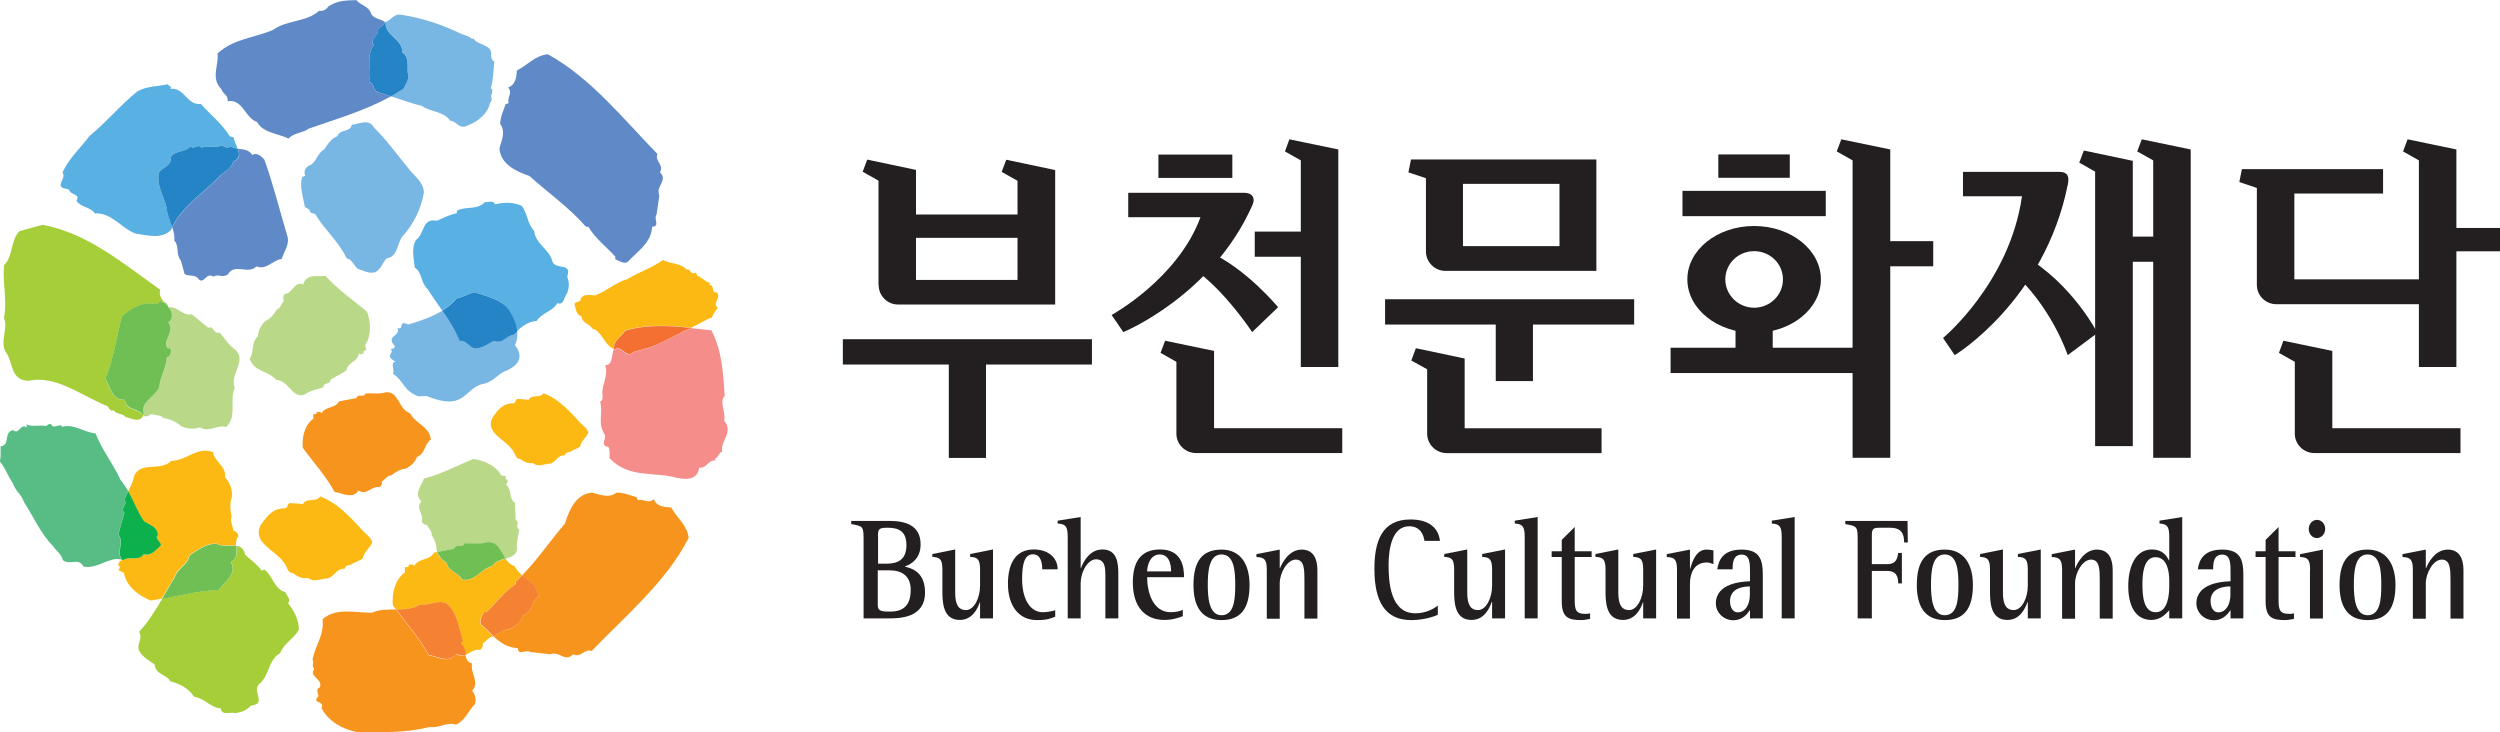 <svg width="140" height="41" viewBox="0 0 140 41" fill="none" xmlns="http://www.w3.org/2000/svg">
<g clip-path="url(#clip0_4362_79793)">
<path d="M102.243 10.688H94.219V12.105H102.243V10.688Z" fill="#231F20"/>
<path d="M105.111 19.473H93.553V20.89H105.111V19.473Z" fill="#231F20"/>
<path d="M100.228 8.648H96.225V9.956H100.228V8.648Z" fill="#231F20"/>
<path d="M101.97 15.644C101.97 17.299 100.297 18.641 98.231 18.641C96.165 18.641 94.492 17.299 94.492 15.644C94.492 13.989 96.165 12.656 98.231 12.656C100.297 12.656 101.97 13.998 101.97 15.644ZM98.231 14.065C97.335 14.065 96.618 14.77 96.618 15.644C96.618 16.519 97.343 17.232 98.231 17.232C99.119 17.232 99.845 16.527 99.845 15.644C99.845 14.761 99.119 14.065 98.231 14.065Z" fill="#231F20"/>
<path d="M99.272 17.824H97.189V20.176H99.272V17.824Z" fill="#231F20"/>
<path d="M108.261 13.504H104.975V14.913H108.261V13.504Z" fill="#231F20"/>
<path d="M102.857 8.48L103.745 8.981V25.635H105.854V8.37L103.114 7.801L102.857 8.48Z" fill="#231F20"/>
<path d="M113.239 10.992H109.927V9.625H115.288C115.604 9.625 115.928 9.684 115.8 10.321C114.494 16.849 109.466 19.888 109.466 19.888L108.809 18.928C108.809 18.928 112.539 15.847 113.231 10.992H113.239Z" fill="#231F20"/>
<path d="M112.564 15.116L113.307 14.293C116.056 15.88 117.456 18.648 117.456 18.648L115.791 19.887C115.791 19.887 114.886 17.111 112.573 15.116H112.564Z" fill="#231F20"/>
<path d="M121.631 13.25H118.516V14.659H121.631V13.25Z" fill="#231F20"/>
<path d="M119.684 8.48L120.58 8.981V25.635H122.68V8.37L119.94 7.801L119.684 8.48Z" fill="#231F20"/>
<path d="M116.439 9.109L117.327 9.61V24.983H119.436V9.007L116.696 8.43L116.439 9.109Z" fill="#231F20"/>
<path d="M67.227 12.164H63.181V10.797H69.694C70.087 10.797 70.334 11.052 70.129 11.501C67.876 16.569 62.907 18.598 62.907 18.598L62.25 17.639C62.25 17.639 65.955 15.618 67.227 12.164Z" fill="#231F20"/>
<path d="M66.809 15.023L67.697 14.098C69.806 15.048 71.573 17.204 71.573 17.204L70.121 18.597C70.121 18.597 68.551 16.203 66.801 15.023H66.809Z" fill="#231F20"/>
<path d="M69.011 8.656H64.871V9.963H69.011V8.656Z" fill="#231F20"/>
<path d="M71.957 8.48L72.845 8.981V20.551H74.945V8.37L72.205 7.801L71.957 8.48Z" fill="#231F20"/>
<path d="M73.382 12.969H70.266V14.378H73.382V12.969Z" fill="#231F20"/>
<path d="M67.987 23.98V22.63V19.651L65.246 19.082L64.99 19.761L65.878 20.262V24.286C65.878 24.88 66.365 25.364 66.971 25.372H75.166V23.98H67.987Z" fill="#231F20"/>
<path d="M140 12.766H137.148V14.073H140V12.766Z" fill="#231F20"/>
<path d="M134.57 8.48L135.458 8.981V20.551H137.558V8.37L134.826 7.801L134.57 8.48Z" fill="#231F20"/>
<path d="M130.609 23.98V22.63V19.651L127.869 19.082L127.621 19.761L128.509 20.262V24.286C128.509 24.88 128.995 25.364 129.593 25.372H137.788V23.98H130.609Z" fill="#231F20"/>
<path d="M128.484 15.644V10.839H133.452V9.473H125.547L125.402 10.194L126.384 10.525V15.95C126.384 16.552 126.871 17.036 127.477 17.036H135.979V15.644H128.493H128.484Z" fill="#231F20"/>
<path d="M57.886 12.012H50.451V13.319H57.886V12.012Z" fill="#231F20"/>
<path d="M61.148 18.996H47.199V20.414H61.148V18.996Z" fill="#231F20"/>
<path d="M55.216 19.566H53.133V25.644H55.216V19.566Z" fill="#231F20"/>
<path d="M49.205 15.966C49.205 16.56 49.691 17.053 50.289 17.053H59.09V9.523L56.35 8.946L56.094 9.625L56.982 10.126V15.678H51.296V9.515L48.565 8.938L48.309 9.617L49.196 10.117V15.949L49.205 15.966Z" fill="#231F20"/>
<path d="M91.513 16.758H77.564V18.175H91.513V16.758Z" fill="#231F20"/>
<path d="M85.845 17.266H83.762V21.34H85.845V17.266Z" fill="#231F20"/>
<path d="M82.021 20.077L79.289 19.5L79.033 20.188L79.921 20.68V24.288C79.921 24.882 80.408 25.366 81.005 25.374H89.687V23.982H82.021V20.077Z" fill="#231F20"/>
<path d="M79.016 8.93L78.871 9.651L79.853 9.982V14.108C79.87 14.694 80.348 15.169 80.945 15.169H89.397V8.93H79.025H79.016ZM87.331 13.785H81.927V10.296H87.331V13.785Z" fill="#231F20"/>
<path d="M49.164 29.978C49.164 29.579 49.292 29.554 49.727 29.554C50.385 29.554 50.76 29.8 50.76 30.53C50.76 31.337 50.282 31.566 49.659 31.566H49.172V29.978H49.164ZM48.37 34.63H49.736C50.333 34.63 51.802 34.63 51.802 33.178C51.802 32.143 51.196 31.846 50.683 31.735V31.718C51.042 31.591 51.554 31.277 51.554 30.488C51.554 29.393 50.666 29.172 49.83 29.172H47.67V29.35C48.344 29.469 48.361 29.469 48.361 30.275V34.63H48.37ZM49.164 31.939H49.821C50.461 31.939 50.999 32.219 50.999 33.026C50.999 33.832 50.658 34.248 49.855 34.248C49.454 34.248 49.155 34.248 49.155 33.917V31.939H49.164Z" fill="#231F20"/>
<path d="M54.891 33.715H54.874C54.755 34.072 54.456 34.717 53.748 34.717C52.774 34.717 52.774 33.664 52.774 33.062V31.907C52.774 31.338 52.655 31.203 52.211 31.186V31.024L53.491 30.77V33.206C53.491 33.944 53.739 34.165 54.089 34.165C54.559 34.165 54.883 33.477 54.883 32.798V31.907C54.883 31.338 54.763 31.203 54.328 31.186V31.024L55.608 30.77V34.632H54.883V33.715H54.891Z" fill="#231F20"/>
<path d="M59.1 34.53C58.836 34.632 58.673 34.725 58.067 34.725C57.051 34.725 56.445 33.927 56.445 32.696C56.445 31.584 56.855 30.77 57.888 30.77C58.699 30.77 59.228 31.228 59.228 31.881H58.366C58.366 31.55 58.298 31.041 57.845 31.041C57.35 31.041 57.239 31.644 57.239 32.425C57.239 33.622 57.734 34.284 58.392 34.284C58.614 34.284 58.912 34.233 59.092 34.173V34.53H59.1Z" fill="#231F20"/>
<path d="M59.792 30.057C59.792 29.479 59.672 29.344 59.228 29.318V29.157L60.517 28.953V31.814H60.535C60.654 31.483 61.004 30.77 61.738 30.77C62.566 30.77 62.626 31.551 62.626 32.128V34.632H61.901V32.247C61.901 31.848 61.901 31.321 61.371 31.321C60.953 31.321 60.517 31.958 60.517 32.705V34.632H59.792V30.057Z" fill="#231F20"/>
<path d="M64.24 32C64.24 31.695 64.394 31.05 64.94 31.05C65.572 31.05 65.58 31.814 65.58 32H64.24ZM66.246 34.148C66.126 34.207 65.87 34.284 65.563 34.284C64.539 34.284 64.24 33.129 64.24 32.323H66.306C66.306 31.78 66.203 30.77 64.966 30.77C63.992 30.77 63.438 31.33 63.438 32.612C63.438 33.961 64.103 34.717 65.213 34.717C65.717 34.717 66.101 34.556 66.237 34.505V34.148H66.246Z" fill="#231F20"/>
<path d="M67.636 32.755C67.636 32.042 67.688 31.049 68.405 31.049C69.122 31.049 69.173 32.008 69.173 32.755C69.173 33.57 69.113 34.453 68.405 34.453C67.696 34.453 67.636 33.434 67.636 32.755ZM68.405 34.725C69.48 34.725 69.975 34.079 69.975 32.755C69.975 31.584 69.463 30.777 68.405 30.777C67.346 30.777 66.834 31.405 66.834 32.755C66.834 33.893 67.235 34.725 68.405 34.725Z" fill="#231F20"/>
<path d="M70.94 31.915C70.94 31.346 70.82 31.21 70.359 31.193V31.032L71.665 30.777V31.813H71.683C71.793 31.533 72.178 30.777 72.895 30.777C73.552 30.777 73.774 31.295 73.774 31.923V34.64H73.048V32.543C73.048 31.906 73.048 31.338 72.562 31.338C72.075 31.338 71.665 32.093 71.665 32.67V34.648H70.94V31.932V31.915Z" fill="#231F20"/>
<path d="M80.518 34.429C80.339 34.514 79.75 34.726 79.033 34.726C77.547 34.726 76.967 33.665 76.967 31.849C76.967 30.346 77.368 29.09 78.981 29.09C80.117 29.09 80.561 29.642 80.638 30.287H79.767C79.733 30.015 79.579 29.472 78.913 29.472C77.923 29.472 77.761 30.813 77.761 31.645C77.761 32.553 77.846 34.344 79.255 34.344C79.886 34.344 80.33 34.064 80.518 33.911V34.429Z" fill="#231F20"/>
<path d="M83.549 33.715H83.532C83.412 34.072 83.114 34.717 82.405 34.717C81.432 34.717 81.432 33.664 81.432 33.062V31.907C81.432 31.338 81.321 31.203 80.877 31.186V31.024L82.166 30.77V33.206C82.166 33.944 82.413 34.165 82.763 34.165C83.233 34.165 83.557 33.477 83.557 32.798V31.907C83.557 31.338 83.438 31.203 83.003 31.186V31.024L84.283 30.77V34.632H83.557V33.715H83.549Z" fill="#231F20"/>
<path d="M85.383 30.057C85.383 29.479 85.255 29.344 84.828 29.318V29.157L86.109 28.953V34.632H85.383V30.057Z" fill="#231F20"/>
<path d="M89.046 34.656C88.884 34.69 88.721 34.724 88.559 34.724C87.859 34.724 87.458 34.605 87.458 33.68V31.192H86.894V30.87H87.458V30.233L88.184 29.512V30.87H89.131V31.192H88.184V33.552C88.184 34.121 88.218 34.376 88.781 34.376C88.867 34.376 88.96 34.376 89.046 34.342V34.664V34.656Z" fill="#231F20"/>
<path d="M92.026 33.715H92.009C91.89 34.072 91.591 34.717 90.882 34.717C89.909 34.717 89.909 33.664 89.909 33.062V31.907C89.909 31.338 89.79 31.203 89.346 31.186V31.024L90.626 30.77V33.206C90.626 33.944 90.874 34.165 91.224 34.165C91.693 34.165 92.018 33.477 92.018 32.798V31.907C92.018 31.338 91.898 31.203 91.463 31.186V31.024L92.743 30.77V34.632H92.018V33.715H92.026Z" fill="#231F20"/>
<path d="M93.912 31.915C93.912 31.346 93.792 31.21 93.34 31.193V31.032L94.637 30.777V31.847H94.654C94.757 31.473 94.979 30.777 95.559 30.777C95.687 30.777 95.824 30.794 95.952 30.82V31.592C95.841 31.55 95.704 31.499 95.585 31.499C94.851 31.499 94.637 32.136 94.637 32.704V34.64H93.912V31.923V31.915Z" fill="#231F20"/>
<path d="M97.992 33.307C97.992 33.859 97.736 34.292 97.317 34.292C97.044 34.292 96.882 34.029 96.882 33.655C96.882 32.883 97.736 32.84 97.992 32.84V33.307ZM97.992 34.631H98.717V32.169C98.717 31.363 98.555 30.777 97.531 30.777C96.506 30.777 96.25 31.346 96.165 31.881H97.027C97.027 31.524 97.052 31.058 97.539 31.058C98.026 31.058 98 31.626 98 32.136V32.551C97.539 32.568 96.088 32.653 96.088 33.799C96.088 34.275 96.498 34.733 97.061 34.733C97.624 34.733 97.872 34.334 98 34.164V34.64L97.992 34.631Z" fill="#231F20"/>
<path d="M99.776 30.057C99.776 29.479 99.656 29.344 99.221 29.318V29.157L100.501 28.953V34.632H99.776V30.057Z" fill="#231F20"/>
<path d="M104.029 30.275C104.029 29.469 104.004 29.469 103.338 29.35V29.172H106.821L106.838 30.377H106.633C106.633 29.724 106.317 29.554 105.848 29.554H105.284C104.926 29.554 104.823 29.588 104.823 29.978V31.591H105.703C106.206 31.591 106.257 31.235 106.3 30.963H106.505V32.669H106.3C106.3 32.228 106.138 31.973 105.703 31.973H104.823V34.63H104.029V30.275Z" fill="#231F20"/>
<path d="M108.136 32.755C108.136 32.042 108.187 31.049 108.904 31.049C109.621 31.049 109.672 32.008 109.672 32.755C109.672 33.57 109.613 34.453 108.904 34.453C108.195 34.453 108.136 33.434 108.136 32.755ZM108.913 34.725C109.988 34.725 110.483 34.079 110.483 32.755C110.483 31.584 109.971 30.777 108.913 30.777C107.854 30.777 107.342 31.405 107.342 32.755C107.342 33.893 107.743 34.725 108.913 34.725Z" fill="#231F20"/>
<path d="M113.557 33.715H113.54C113.412 34.072 113.121 34.717 112.413 34.717C111.44 34.717 111.44 33.664 111.44 33.062V31.907C111.44 31.338 111.32 31.203 110.885 31.186V31.024L112.165 30.77V33.206C112.165 33.944 112.413 34.165 112.763 34.165C113.232 34.165 113.557 33.477 113.557 32.798V31.907C113.557 31.338 113.437 31.203 113.002 31.186V31.024L114.282 30.77V34.632H113.557V33.715Z" fill="#231F20"/>
<path d="M115.477 31.915C115.477 31.346 115.349 31.21 114.896 31.193V31.032L116.203 30.777V31.813H116.22C116.331 31.533 116.715 30.777 117.432 30.777C118.089 30.777 118.311 31.295 118.311 31.923V34.64H117.586V32.543C117.586 31.906 117.586 31.338 117.099 31.338C116.612 31.338 116.203 32.093 116.203 32.67V34.648H115.477V31.932V31.915Z" fill="#231F20"/>
<path d="M121.478 32.841C121.478 33.274 121.41 34.284 120.718 34.284C120.027 34.284 119.976 33.333 119.976 32.705C119.976 32.136 120.044 31.203 120.71 31.203C121.376 31.203 121.478 32.043 121.478 32.501V32.832V32.841ZM121.478 34.632H122.204V28.953L120.932 29.157V29.318C121.358 29.344 121.478 29.479 121.478 30.057V31.381H121.461C121.324 31.109 121.094 30.77 120.505 30.77C119.549 30.77 119.182 31.797 119.182 32.824C119.182 33.851 119.54 34.717 120.479 34.717C121 34.717 121.299 34.369 121.478 34.174V34.623V34.632Z" fill="#231F20"/>
<path d="M124.902 33.307C124.902 33.859 124.646 34.292 124.227 34.292C123.954 34.292 123.792 34.029 123.792 33.655C123.792 32.883 124.637 32.84 124.902 32.84V33.307ZM124.902 34.631H125.627V32.169C125.627 31.363 125.465 30.777 124.441 30.777C123.416 30.777 123.152 31.346 123.075 31.881H123.937C123.937 31.524 123.963 31.058 124.449 31.058C124.936 31.058 124.91 31.626 124.91 32.136V32.551C124.449 32.568 122.998 32.653 122.998 33.799C122.998 34.275 123.408 34.733 123.971 34.733C124.535 34.733 124.782 34.334 124.91 34.164V34.64L124.902 34.631Z" fill="#231F20"/>
<path d="M128.462 34.656C128.3 34.69 128.137 34.724 127.975 34.724C127.275 34.724 126.874 34.605 126.874 33.68V31.192H126.311V30.87H126.874V30.233L127.6 29.512V30.87H128.547V31.192H127.6V33.552C127.6 34.121 127.634 34.376 128.197 34.376C128.282 34.376 128.376 34.376 128.462 34.342V34.664V34.656Z" fill="#231F20"/>
<path d="M129.366 31.915C129.366 31.346 129.247 31.21 128.803 31.193V31.032L130.083 30.777V34.639H129.358V31.923L129.366 31.915ZM129.289 29.623C129.289 29.343 129.494 29.113 129.75 29.113C130.006 29.113 130.211 29.334 130.211 29.623C130.211 29.911 129.989 30.132 129.742 30.132C129.494 30.132 129.289 29.903 129.289 29.623Z" fill="#231F20"/>
<path d="M131.816 32.755C131.816 32.042 131.867 31.049 132.584 31.049C133.301 31.049 133.353 32.008 133.353 32.755C133.353 33.57 133.293 34.453 132.584 34.453C131.876 34.453 131.816 33.434 131.816 32.755ZM132.584 34.725C133.66 34.725 134.147 34.079 134.147 32.755C134.147 31.584 133.634 30.777 132.584 30.777C131.534 30.777 131.014 31.405 131.014 32.755C131.014 33.893 131.415 34.725 132.584 34.725Z" fill="#231F20"/>
<path d="M135.12 31.915C135.12 31.346 134.992 31.21 134.539 31.193V31.032L135.845 30.777V31.813H135.862C135.973 31.533 136.357 30.777 137.074 30.777C137.732 30.777 137.954 31.295 137.954 31.923V34.64H137.228V32.543C137.228 31.906 137.228 31.338 136.741 31.338C136.255 31.338 135.845 32.093 135.845 32.67V34.648H135.12V31.932V31.915Z" fill="#231F20"/>
<path d="M4.67 31.722C4.414 31.204 3.893 31.68 3.518 31.366C3.458 31.043 3.159 30.865 2.98 30.593C2.263 29.872 1.887 28.946 1.341 28.114C1.221 27.707 0.837 27.469 0.718 27.053C0.436 26.671 0.308 26.196 -0.008 25.848C0.06 25.534 0.026 25.339 0.035 24.991C0.607 24.914 0.171 24.235 0.718 24.082C1.085 24.388 1.119 23.675 1.512 23.938L1.486 23.768C1.828 23.93 2.246 23.768 2.604 23.862C2.639 23.751 2.758 23.76 2.852 23.734C2.963 24.032 3.202 23.794 3.45 23.819L3.467 23.904C4.124 23.709 4.713 24.218 5.353 24.269C5.703 25.203 6.352 25.984 6.753 26.884C6.924 27.079 7.06 27.291 7.18 27.512C7.103 27.656 7.026 27.809 6.941 27.979C7.206 28.242 6.693 28.446 6.958 28.709C6.856 29.108 6.728 29.524 6.617 29.923C6.958 30.347 6.514 30.848 6.796 31.332C6.164 31.179 5.592 31.748 4.918 31.748C4.832 31.748 4.747 31.748 4.662 31.714" fill="#57BD84"/>
<path d="M33.165 18.412C33.037 18.115 32.567 18.098 32.576 17.725C32.251 17.631 32.251 17.283 32.166 17.012C32.251 16.851 32.542 16.961 32.516 16.723C32.704 16.435 33.028 16.528 33.327 16.545C33.967 16.299 34.479 15.815 35.137 15.628C35.777 15.229 36.52 15.008 37.126 14.559C37.553 14.796 38.142 14.72 38.475 15.119L38.517 15.068C38.679 15.161 38.731 15.408 38.935 15.263C38.987 15.314 39.064 15.357 39.038 15.441C39.311 15.535 39.508 15.806 39.789 15.849L39.704 15.951C40.062 15.951 39.781 16.418 40.139 16.375C40.421 16.698 39.858 16.944 40.19 17.233C40.054 17.453 39.943 17.564 39.858 17.793C39.508 17.878 39.226 18.132 38.884 18.251C38.833 18.294 38.782 18.328 38.731 18.353C37.484 18.226 36.221 18.141 35 18.506C34.804 18.837 34.351 19.032 34.377 19.482C34.368 19.499 34.36 19.516 34.351 19.533C33.805 19.287 33.72 18.54 33.156 18.395" fill="#FDB913"/>
<path d="M37.955 26.774C36.666 26.384 35.231 26.825 34.13 25.654C34.13 25.467 34.181 25.246 34.07 25.026C33.55 24.958 34.011 24.559 33.848 24.312C33.456 23.693 33.78 23.116 33.609 22.487C33.755 22.462 33.763 22.199 33.737 22.063C33.686 21.579 34.087 21.01 33.891 20.45C34.326 20.45 34.241 19.881 34.369 19.559C34.386 19.559 34.403 19.576 34.42 19.584C34.804 19.364 34.932 19.881 35.3 19.839C35.47 19.661 35.743 19.678 35.965 19.576C36.725 19.423 37.348 18.99 38.048 18.693C38.253 18.523 38.509 18.498 38.731 18.379C39.107 18.413 39.474 18.464 39.841 18.498C40.439 19.678 40.49 20.824 40.584 22.173C40.251 22.487 40.669 23.107 40.55 23.557C41.105 24.202 40.328 24.677 40.439 25.297C40.234 25.331 40.259 25.637 40.029 25.679L40.08 25.781C39.636 25.756 39.593 26.231 39.15 26.197C39.098 26.689 38.74 26.817 38.381 26.817C38.236 26.817 38.091 26.791 37.955 26.766" fill="#F58E8B"/>
<path d="M34.413 19.572C34.413 19.572 34.378 19.555 34.361 19.547C34.361 19.53 34.378 19.513 34.387 19.496C34.353 19.046 34.814 18.851 35.01 18.52C36.222 18.155 37.494 18.24 38.741 18.367C38.519 18.477 38.254 18.511 38.058 18.681C37.358 18.987 36.734 19.411 35.975 19.564C35.753 19.666 35.48 19.649 35.309 19.827C35.292 19.827 35.283 19.827 35.266 19.827C34.925 19.827 34.797 19.36 34.43 19.564" fill="#F37032"/>
<path d="M11.191 23.93C10.867 24.065 10.389 24.014 10.099 23.836C9.911 23.641 9.518 23.463 9.16 23.412C8.997 23.216 8.682 23.267 8.451 23.183C8.349 23.284 8.221 23.352 8.058 23.301C8.05 23.284 8.033 23.267 8.024 23.25C8.041 23.225 8.05 23.2 8.058 23.166C7.819 22.512 8.699 22.24 8.921 21.655C8.963 21.086 9.322 20.577 9.339 19.999L9.467 19.965C9.578 19.813 9.604 19.651 9.527 19.482L9.399 19.515C9.049 19.057 9.868 18.582 9.407 18.038L9.518 17.996C9.714 17.657 9.612 17.419 9.441 17.207C9.979 17.147 10.235 17.724 10.739 17.597C11.046 17.843 11.345 18.106 11.661 18.352C11.994 18.225 11.96 18.743 12.293 18.616C12.651 19.023 12.839 19.363 13.189 19.592C13.838 20.22 12.847 20.976 13.146 21.714C12.822 22.495 13.308 23.276 12.668 23.913C12.301 23.794 11.943 24.04 11.575 24.04C11.447 24.04 11.319 24.014 11.191 23.93ZM9.219 16.952L9.262 16.918C9.313 17.003 9.441 17.062 9.416 17.173C9.356 17.096 9.288 17.028 9.219 16.952Z" fill="#B9D989"/>
<path d="M25.841 36.092C25.841 36.033 25.841 35.914 25.927 35.888C25.705 35.26 25.654 34.581 25.227 34.038C24.8 33.384 24.083 33.962 23.485 33.868C23.101 34.114 22.64 34.123 22.171 34.131C22.111 34.055 22.06 33.978 22 33.902C21.94 33.248 22.102 32.459 22.674 32.06V31.754C22.751 31.754 22.854 31.788 22.888 31.695V31.619C22.999 31.636 23.135 31.559 23.195 31.695C23.468 31.22 24.083 31.406 24.296 30.948C24.356 30.939 24.416 30.923 24.476 30.914C24.569 31.152 24.774 31.415 25.005 31.525C25.099 32.009 25.688 32.077 25.867 32.468C26.644 32.578 26.866 31.882 27.557 31.712C27.702 31.449 28.018 31.372 28.308 31.288C28.436 31.474 28.59 31.636 28.812 31.703C28.923 31.916 29.077 32.069 29.239 32.213C29.119 32.332 29 32.45 28.872 32.578L28.855 32.722C28.206 33.138 27.771 33.766 27.216 34.292L27.079 34.276C26.994 34.505 26.797 34.759 26.925 34.98C27.173 35.192 27.395 35.438 27.634 35.651C27.387 35.651 27.233 35.905 27.037 36.033C27.054 36.177 27.019 36.304 26.883 36.398C26.567 36.33 26.328 36.568 26.063 36.669C26.029 36.466 26.021 36.236 25.824 36.092" fill="#FDB913"/>
<path d="M18.722 27.53C18.261 26.655 17.518 25.858 16.955 25.076C16.904 24.499 17.049 23.803 17.544 23.455V23.192C17.612 23.192 17.706 23.218 17.732 23.141V23.073C17.826 23.082 17.945 23.022 18.005 23.141C18.244 22.725 18.79 22.887 18.978 22.479C19.303 22.411 19.636 22.36 19.96 22.292C20.054 22.012 20.378 22.301 20.472 22.029C20.933 22.012 21.249 22.08 21.59 21.97C22.35 21.885 22.308 22.937 22.956 23.133C23.289 23.761 24.058 23.871 24.126 24.618C23.759 24.847 23.827 25.425 23.349 25.586C23.264 25.866 22.973 26.146 22.7 26.248C22.47 26.256 22.145 26.426 21.915 26.622C21.693 26.622 21.565 26.851 21.386 26.961C21.403 27.08 21.377 27.199 21.249 27.284C20.805 27.19 20.532 27.776 20.079 27.47C19.943 27.666 19.781 27.733 19.593 27.733C19.32 27.733 19.004 27.589 18.714 27.538" fill="#F7941D"/>
<path d="M15.477 21.281C14.991 20.729 14.248 20.848 13.975 20.084C14.256 19.736 14.034 19.159 14.444 18.845C14.444 18.531 14.64 18.149 14.871 17.97C15.084 17.886 15.341 17.622 15.494 17.342C15.699 17.274 15.759 17.003 15.895 16.841C15.853 16.723 15.844 16.587 15.938 16.468C16.382 16.434 16.467 15.738 16.98 15.925C17.159 15.313 17.756 15.509 18.234 15.449C18.9 16.213 19.814 16.824 20.556 17.461C20.77 18.047 20.812 18.811 20.445 19.32L20.522 19.6C20.462 19.617 20.36 19.626 20.36 19.71L20.377 19.778C20.283 19.795 20.189 19.897 20.112 19.787C20.001 20.288 19.455 20.288 19.387 20.763C19.105 20.933 18.806 21.086 18.516 21.255C18.508 21.578 18.123 21.366 18.115 21.688C17.688 21.833 17.372 21.867 17.082 22.079C16.997 22.121 16.92 22.138 16.851 22.138C16.331 22.138 16.075 21.289 15.494 21.281" fill="#B9D989"/>
<path d="M27.275 30.372C26.891 30.491 26.524 30.414 26.003 30.431C25.901 30.754 25.534 30.414 25.422 30.737C25.115 30.805 24.791 30.856 24.483 30.915C24.466 30.873 24.449 30.822 24.441 30.779C24.466 30.567 24.347 30.228 24.176 29.973C24.21 29.769 23.997 29.591 23.92 29.404C23.792 29.396 23.672 29.336 23.613 29.209C23.775 28.818 23.22 28.436 23.604 28.08C23.152 27.655 23.587 27.231 23.741 26.798C24.697 26.561 25.619 26.06 26.498 25.703C27.096 25.779 27.779 26.077 28.06 26.611L28.334 26.671C28.325 26.73 28.282 26.815 28.359 26.858L28.427 26.875C28.402 26.959 28.453 27.087 28.316 27.112C28.701 27.426 28.462 27.893 28.837 28.156C28.854 28.47 28.863 28.793 28.88 29.116C29.153 29.268 28.803 29.497 29.076 29.65C29.016 30.083 28.905 30.363 28.957 30.703C28.94 31.085 28.641 31.187 28.316 31.28C28.026 30.856 27.864 30.304 27.275 30.372Z" fill="#B9D989"/>
<path d="M25.876 32.462C25.697 32.071 25.108 32.012 25.014 31.52C24.783 31.401 24.578 31.146 24.484 30.908C24.8 30.849 25.116 30.798 25.423 30.73C25.526 30.407 25.901 30.747 26.004 30.424C26.525 30.407 26.892 30.484 27.276 30.365C27.873 30.297 28.036 30.857 28.317 31.273C28.027 31.358 27.711 31.435 27.566 31.698C26.926 31.859 26.687 32.47 26.038 32.47C25.987 32.47 25.936 32.47 25.884 32.453" fill="#70BF54"/>
<path d="M6.941 32.078L6.634 31.934C6.668 31.858 6.753 31.764 6.676 31.688L6.6 31.654C6.668 31.561 6.659 31.383 6.83 31.391C6.822 31.374 6.804 31.357 6.796 31.34C6.822 31.34 6.856 31.357 6.881 31.366C7.248 31.128 7.761 31.45 8.025 31.034C8.452 31.17 8.7 30.788 8.99 30.551C9.015 30.313 8.623 30.22 8.819 29.973C8.819 29.515 8.401 29.388 8.059 29.201C7.692 28.683 7.47 28.072 7.172 27.512C7.325 27.232 7.453 26.985 7.496 26.697C7.82 25.797 8.99 26.425 9.579 25.814C10.484 25.788 11.039 24.982 11.935 25.322C11.995 25.856 12.686 26.102 12.601 26.739C12.874 26.985 13.028 27.478 12.985 27.834C12.874 28.097 12.874 28.556 12.976 28.921C12.857 29.167 13.045 29.447 13.062 29.702C13.207 29.753 13.335 29.855 13.352 30.033C13.224 30.194 13.207 30.372 13.216 30.559C12.883 30.508 12.456 30.627 12.14 30.449C11.534 30.389 11.022 30.839 10.595 31.085C10.535 31.62 9.903 31.79 9.767 32.325C9.519 32.715 9.289 33.123 9.058 33.522C8.853 33.564 8.648 33.598 8.452 33.632C7.761 33.369 7.052 32.817 6.933 32.053" fill="#FDB913"/>
<path d="M6.804 31.332C6.531 30.839 6.966 30.347 6.625 29.922C6.736 29.523 6.855 29.108 6.966 28.709C6.693 28.445 7.214 28.242 6.949 27.979C7.035 27.809 7.112 27.648 7.188 27.512C7.496 28.072 7.709 28.683 8.076 29.201C8.409 29.388 8.836 29.523 8.836 29.973C8.64 30.211 9.032 30.305 9.007 30.551C8.725 30.788 8.469 31.162 8.042 31.035C7.777 31.45 7.257 31.128 6.898 31.366C6.873 31.357 6.838 31.349 6.813 31.34" fill="#0DB14B"/>
<path d="M7.027 23.336C6.822 23.116 6.481 23.218 6.378 22.971C6.096 23.09 6.148 22.725 5.9 22.7C4.492 22.097 3.066 20.994 1.606 21.325C0.59 21.299 0.753 20.365 0.368 19.78C-0.067 19.16 0.479 18.473 0.223 17.802C0.411 16.775 0.138 15.926 0.223 14.856C0.753 14.355 0.573 13.439 1.103 12.938L2.374 12.59C4.859 13.031 6.916 14.763 8.965 16.223C8.896 16.537 9.042 16.749 9.221 16.953L9.204 16.97C9.11 17.004 9.067 16.902 9.016 16.843L8.768 17.046C8.068 16.86 7.317 17.25 6.822 17.734C6.54 18.837 6.353 20.119 5.9 21.206C6.19 21.707 6.284 22.462 6.993 22.394C7.053 23.022 7.744 22.861 8.026 23.268C7.94 23.447 7.812 23.506 7.667 23.506C7.462 23.506 7.232 23.396 7.027 23.353M9.417 17.174C9.417 17.174 9.434 17.199 9.443 17.208C9.426 17.208 9.417 17.208 9.4 17.208C9.4 17.191 9.409 17.182 9.417 17.165" fill="#A6CE39"/>
<path d="M6.993 22.384C6.285 22.451 6.199 21.696 5.9 21.195C6.353 20.117 6.532 18.835 6.822 17.723C7.317 17.239 8.069 16.849 8.769 17.036L9.016 16.832C9.067 16.892 9.119 17.002 9.204 16.959L9.221 16.942C9.289 17.019 9.358 17.095 9.417 17.163C9.417 17.172 9.417 17.189 9.4 17.206C9.417 17.206 9.435 17.206 9.443 17.206C9.614 17.418 9.716 17.655 9.52 17.995L9.409 18.037C9.861 18.581 9.042 19.056 9.4 19.514L9.528 19.48C9.605 19.659 9.58 19.811 9.469 19.964L9.341 19.998C9.324 20.576 8.965 21.093 8.922 21.654C8.7 22.248 7.821 22.511 8.06 23.165C8.052 23.198 8.035 23.224 8.026 23.249C7.753 22.842 7.061 23.003 6.993 22.375" fill="#70BF54"/>
<path d="M29.844 25.924C29.614 25.984 29.332 25.865 29.144 25.704C28.837 25.712 28.854 25.313 28.658 25.152C28.256 24.583 27.147 24.227 27.582 23.378C27.872 22.97 28.128 22.597 28.709 22.588C28.888 22.605 28.828 22.41 28.965 22.342C29.17 22.359 29.366 22.351 29.605 22.393C29.767 22.045 30.237 22.334 30.433 22.02C31.27 22.325 31.919 23.038 32.542 23.726C32.687 23.853 32.9 24.014 32.943 24.244C32.806 24.541 32.55 24.677 32.49 24.999C32.337 25.143 32.064 25.186 31.936 25.305C31.833 25.322 31.645 25.33 31.628 25.5C31.159 25.466 31.125 26.009 30.664 25.975C30.502 26.001 30.339 26.06 30.186 26.06C30.075 26.06 29.964 26.026 29.853 25.941" fill="#FDB913"/>
<path d="M17.227 32.359C16.963 32.436 16.638 32.291 16.416 32.096C16.058 32.105 16.083 31.638 15.853 31.451C15.383 30.789 14.094 30.373 14.607 29.388C14.948 28.913 15.247 28.48 15.921 28.463C16.126 28.48 16.058 28.251 16.22 28.174C16.459 28.191 16.689 28.183 16.963 28.234C17.15 27.835 17.697 28.166 17.927 27.801C18.9 28.157 19.652 28.989 20.377 29.787C20.54 29.94 20.796 30.127 20.847 30.381C20.685 30.729 20.386 30.891 20.317 31.264C20.13 31.425 19.822 31.485 19.669 31.621C19.549 31.638 19.327 31.655 19.31 31.85C18.764 31.807 18.713 32.444 18.175 32.402C17.987 32.436 17.799 32.495 17.62 32.495C17.492 32.495 17.364 32.461 17.236 32.359" fill="#FDB913"/>
<path d="M19.967 40.992C19.173 40.83 18.388 40.398 18.004 39.651C18.226 39.218 17.415 39.421 17.824 38.997C17.85 38.836 17.637 38.581 17.91 38.496C18.115 38.029 17.252 37.876 17.602 37.46C17.423 37.282 17.602 37.112 17.5 36.943C17.671 36.085 18.166 35.567 18.063 34.668C18.866 34.005 19.882 34.32 20.838 34.311C21.239 34.124 21.709 34.133 22.169 34.133C22.784 34.948 23.527 35.788 24.005 36.696C24.56 36.79 25.166 37.18 25.55 36.62C25.746 36.756 25.909 36.739 26.071 36.679C26.105 36.892 26.156 37.078 26.438 37.155C26.318 37.69 26.882 38.199 26.438 38.683C26.608 38.886 26.668 39.116 26.608 39.413C26.233 39.812 26.011 40.38 25.533 40.584C25.046 40.406 24.585 40.788 24.065 40.712C23.074 40.958 22.024 41.009 20.966 41.009C20.633 41.009 20.3 41.009 19.967 41" fill="#F7941D"/>
<path d="M24.015 36.688C23.537 35.78 22.794 34.94 22.18 34.125C22.649 34.125 23.11 34.108 23.494 33.861C24.092 33.955 24.8 33.378 25.236 34.031C25.663 34.583 25.714 35.254 25.936 35.882C25.842 35.907 25.85 36.026 25.85 36.085C26.047 36.23 26.055 36.459 26.089 36.663C25.936 36.722 25.765 36.739 25.569 36.603C25.415 36.824 25.227 36.9 25.022 36.9C24.706 36.9 24.357 36.739 24.024 36.68" fill="#F58232"/>
<path d="M23.913 22.178L23.426 22.195C22.564 21.864 22.649 21.363 22 20.922C22.128 20.735 21.83 20.328 22.137 20.251C21.471 19.852 22.137 19.827 21.872 19.538C21.966 19.555 22.145 19.496 22.103 19.377C21.574 18.791 22.461 18.842 22.256 18.375C22.675 18.477 22.274 17.892 22.854 18.172C23.563 17.976 24.237 17.722 24.783 17.391C25.159 17.934 25.517 18.494 25.748 19.088C26.149 19.046 26.235 19.436 26.602 19.513C27.003 19.513 27.327 19.267 27.66 19.088C28.172 19.284 28.369 18.749 28.796 18.74C28.855 18.681 28.907 18.622 28.966 18.562C28.992 18.842 28.949 19.105 28.838 19.326C29.376 20.022 28.975 20.472 28.411 20.735C27.908 20.896 27.72 21.312 27.139 21.482C26.269 21.601 26.141 22.484 25.133 22.484C24.826 22.484 24.433 22.399 23.913 22.187" fill="#78B6E4"/>
<path d="M20.063 15.066C19.815 14.913 19.73 14.514 19.414 14.472C18.978 13.53 18.142 12.834 17.655 11.993L17.365 11.892C17.399 11.73 17.186 11.662 17.075 11.594C16.981 11.043 16.75 10.415 16.93 9.905L17.1 9.846C16.989 9.617 17.083 9.472 17.237 9.302C17.715 9.184 17.724 8.606 18.15 8.369C18.338 8.089 18.56 7.741 18.893 7.63C19.038 7.206 19.619 7.426 19.704 6.985C20.131 6.951 20.652 6.612 20.942 7.146C21.591 7.758 22.222 8.64 22.837 9.387C23.178 9.846 23.708 10.177 23.742 10.771C23.58 11.705 23.178 12.528 22.521 13.258C22.222 13.666 22.291 14.362 21.65 14.472C21.403 14.718 21.317 15.168 20.942 15.261C20.891 15.261 20.848 15.27 20.805 15.27C20.532 15.27 20.353 15.151 20.063 15.066Z" fill="#78B6E4"/>
<path d="M28.368 17.179C27.881 16.72 27.198 16.576 26.567 16.364C26.208 16.457 25.969 16.619 25.568 16.703C25.354 16.966 25.081 17.196 24.765 17.391C24.492 16.992 24.202 16.593 23.946 16.186C23.553 15.846 23.655 15.252 23.229 14.989C23.186 14.539 23.007 13.919 23.297 13.435C23.775 13.113 23.638 12.179 24.449 12.366C24.817 12.221 25.175 12.009 25.585 11.941V11.797C26.071 11.534 26.763 11.78 27.147 11.313C27.335 11.355 27.616 11.177 27.719 11.44C28.248 11.322 28.718 11.313 29.204 11.517C29.554 11.941 29.512 12.527 29.921 12.934C29.956 13.605 30.732 13.961 30.912 14.564C31.031 15.192 32.064 14.632 31.765 15.489C31.885 15.846 31.885 16.05 31.765 16.415C31.577 16.602 31.603 17.119 31.21 16.975C30.988 17.416 30.323 17.527 30.058 17.968C29.588 18.011 29.238 18.265 28.94 18.562C28.905 18.146 28.718 17.68 28.351 17.179" fill="#58B0E3"/>
<path d="M25.738 19.092C25.499 18.489 25.149 17.938 24.773 17.394C25.089 17.199 25.363 16.97 25.576 16.707C25.977 16.622 26.216 16.452 26.575 16.367C27.198 16.579 27.881 16.724 28.376 17.182C28.743 17.674 28.931 18.15 28.965 18.566C28.905 18.625 28.854 18.685 28.794 18.744C28.367 18.761 28.18 19.287 27.659 19.092C27.317 19.27 26.993 19.517 26.6 19.517C26.233 19.44 26.139 19.05 25.747 19.092" fill="#2484C6"/>
<path d="M12.362 39.666C11.833 39.658 11.414 39.072 10.868 39.021C10.552 38.512 10.031 38.291 9.528 38.147C9.323 37.748 8.717 37.799 8.666 37.221C8.341 36.975 7.949 36.78 7.769 36.398C7.667 36.016 8.017 35.745 7.786 35.388C8.29 34.845 8.691 34.2 9.075 33.546C10.108 33.334 11.21 33.062 12.251 33.037C12.618 32.536 13.309 32.12 12.934 31.466C13.327 31.245 13.25 30.906 13.241 30.566C13.472 30.6 13.659 30.719 13.728 31.067C14.035 31.347 14.402 31.602 14.658 31.959L14.803 31.891C15.281 32.239 15.358 33.011 15.99 33.164C16.033 33.368 16.331 33.554 16.127 33.775C16.485 34.225 16.716 34.675 16.741 35.235C16.494 35.77 15.905 35.991 15.691 36.576C15.051 36.916 15.068 37.824 14.564 38.266C14.009 38.664 15.017 39.403 14.061 39.513C13.779 39.785 13.574 39.878 13.164 39.938C12.891 39.844 12.405 40.108 12.362 39.658" fill="#A6CE39"/>
<path d="M9.783 32.34C9.929 31.805 10.56 31.627 10.611 31.101C11.03 30.854 11.551 30.396 12.157 30.464C12.473 30.642 12.899 30.523 13.232 30.574C13.241 30.905 13.318 31.253 12.925 31.474C13.301 32.128 12.609 32.544 12.242 33.044C11.201 33.07 10.099 33.342 9.066 33.554C9.305 33.146 9.527 32.739 9.775 32.357" fill="#70BF54"/>
<path d="M34.446 14.516L34.463 14.38C33.959 13.811 33.345 13.37 32.952 12.708L32.807 12.691C31.851 11.596 30.69 10.798 29.648 9.855C28.872 9.584 28.035 9.193 27.967 8.31C28.095 7.818 28.334 7.402 28.009 6.935C28.027 6.519 28.197 6.18 28.325 5.806C28.394 5.849 28.436 5.789 28.479 5.772C28.394 5.416 28.727 5.204 28.453 4.898C28.88 4.737 28.914 4.346 28.948 3.947C29.631 3.591 29.93 3.124 30.681 3.039C33.097 4.372 34.89 6.647 36.819 8.625C36.64 9.015 37.212 9.236 36.956 9.643C37.434 10.127 36.7 10.39 36.922 10.942C36.87 11.307 36.836 11.579 36.768 12.011C36.58 12.266 36.99 12.674 36.52 12.699C36.469 13.607 35.709 14.066 35.138 14.677C35.086 14.702 35.035 14.711 34.984 14.711C34.796 14.711 34.608 14.575 34.429 14.499" fill="#5F8AC7"/>
<path d="M30.792 36.635C30.416 36.592 30.152 36.567 29.699 36.516C29.434 36.338 29.033 36.762 28.999 36.295C28.436 36.278 28.026 35.998 27.65 35.65C27.907 35.429 28.274 35.243 28.53 35.234C28.837 35.124 29.17 34.81 29.264 34.487C29.819 34.3 29.742 33.647 30.152 33.392C30.092 32.789 29.639 32.552 29.247 32.212C30.134 31.296 30.826 30.268 31.637 29.318C31.884 28.528 32.252 27.679 33.139 27.586C33.643 27.696 34.07 27.925 34.531 27.586C34.949 27.586 35.299 27.739 35.683 27.858C35.649 27.925 35.7 27.959 35.726 28.01C36.084 27.917 36.306 28.24 36.605 27.951C36.785 28.375 37.177 28.392 37.587 28.418C37.971 29.088 38.449 29.369 38.569 30.116C37.305 32.586 35.06 34.453 33.131 36.456C32.73 36.295 32.525 36.873 32.098 36.635C31.97 36.762 31.859 36.813 31.748 36.813C31.449 36.813 31.184 36.474 30.775 36.652" fill="#F7941D"/>
<path d="M26.943 34.974C26.814 34.754 27.011 34.499 27.096 34.27L27.233 34.287C27.788 33.76 28.223 33.132 28.872 32.716L28.889 32.572C29.017 32.453 29.137 32.334 29.256 32.207C29.649 32.547 30.101 32.784 30.161 33.387C29.743 33.65 29.819 34.304 29.273 34.482C29.179 34.804 28.846 35.119 28.539 35.229C28.283 35.246 27.916 35.424 27.66 35.645C27.421 35.433 27.199 35.187 26.951 34.974" fill="#F58232"/>
<path d="M11.089 15.577C10.842 15.357 10.577 15.492 10.338 15.348L10.124 14.576C9.843 14.287 10.048 13.752 9.757 13.472C9.792 13.235 9.732 12.988 9.646 12.725C10.21 11.511 11.439 10.807 12.31 9.856C12.575 9.61 13.001 9.406 13.061 9.05C13.462 8.905 13.428 8.625 13.317 8.328C13.624 8.371 13.94 8.371 14.137 8.685C14.342 8.498 14.658 8.761 14.803 8.939C15.264 10.196 15.699 11.902 16.117 13.311C16.186 13.735 15.904 14.1 15.776 14.499C15.246 14.576 14.914 15.145 14.359 14.915C13.881 15.408 13.146 14.703 12.754 15.374C12.412 15.586 12.242 15.314 11.951 15.492C11.636 15.263 11.473 15.713 11.268 15.713C11.209 15.713 11.149 15.679 11.089 15.577Z" fill="#5F8AC7"/>
<path d="M25.2 6.75C24.85 6.223 24.108 6.283 23.63 5.935C23.023 5.782 22.46 5.578 21.888 5.391C22.119 5.255 22.358 5.12 22.588 4.967C22.725 4.704 22.972 4.381 22.827 4.067C22.81 3.668 22.895 3.116 22.528 2.947C22.571 2.157 21.547 2.03 21.589 1.249L21.572 1.232C21.914 1.139 22.05 0.757 22.451 0.824C23.681 1.011 24.756 1.385 25.772 1.869C25.986 1.979 26.267 2.004 26.438 2.191L26.506 2.14C26.711 2.531 27.471 2.471 27.505 2.972C27.488 3.15 27.505 3.371 27.684 3.447C27.625 3.948 27.633 4.415 27.488 4.95C27.616 5.009 27.565 5.128 27.548 5.239C27.42 5.391 27.642 5.578 27.437 5.765C27.352 6.3 26.805 6.8 26.216 7.013C26.105 7.072 26.02 7.098 25.934 7.098C25.644 7.098 25.508 6.766 25.209 6.758" fill="#78B6E4"/>
<path d="M7.591 13.08C6.771 12.774 6.267 11.9 5.311 11.951C5.072 11.578 4.509 11.62 4.278 11.238C4.535 10.848 3.92 10.924 3.869 10.627C3.715 10.534 3.459 10.601 3.391 10.381C3.416 10.075 3.664 9.948 3.502 9.651C3.869 8.853 4.517 8.284 5.013 7.613C5.977 6.832 6.728 5.89 7.693 5.118C8.239 4.812 8.828 4.846 9.4 4.719C9.435 4.821 9.656 4.838 9.537 4.973C10.357 4.889 10.45 5.916 11.253 5.822C11.791 6.433 12.431 6.926 12.875 7.639L13.08 7.69C13.105 7.877 13.233 8.106 13.31 8.326C13.174 8.309 13.046 8.275 12.934 8.208C12.772 8.275 12.61 8.275 12.465 8.148C12.047 8.284 11.68 8.157 11.278 8.267C11.056 8.021 10.886 8.386 10.664 8.199C10.374 8.564 9.793 8.403 9.563 8.793C9.639 9.286 9.119 9.337 8.914 9.659C8.717 10.33 9.204 11.043 9.341 11.671C9.375 12.002 9.537 12.367 9.648 12.723C9.622 12.774 9.605 12.825 9.58 12.876C9.324 13.131 9.008 13.216 8.675 13.216C8.316 13.216 7.941 13.131 7.599 13.08" fill="#58B0E3"/>
<path d="M9.34 11.671C9.203 11.043 8.717 10.33 8.913 9.659C9.118 9.337 9.639 9.286 9.562 8.794C9.801 8.403 10.373 8.556 10.663 8.199C10.885 8.395 11.056 8.021 11.278 8.267C11.679 8.157 12.055 8.284 12.464 8.148C12.601 8.276 12.763 8.284 12.934 8.208C13.053 8.276 13.181 8.31 13.31 8.327C13.421 8.615 13.446 8.895 13.053 9.048C13.002 9.405 12.575 9.608 12.302 9.855C11.431 10.805 10.202 11.51 9.639 12.724C9.528 12.367 9.366 12.011 9.332 11.671" fill="#2484C6"/>
<path d="M14.401 6.833C13.718 6.62 13.599 5.517 12.745 5.67C12.796 5.33 12.506 5.296 12.395 4.991C11.789 4.379 12.258 3.675 12.181 2.996C13.069 2.172 14.239 2.121 15.28 1.68C16.1 1.094 17.141 1.256 17.875 0.602C18.089 0.644 18.26 0.543 18.388 0.364C18.866 0.025 19.412 0.016 19.958 0.008C20.189 0.313 20.65 0.313 20.795 0.797C20.974 1.077 21.341 1.043 21.572 1.247C21.555 1.247 21.538 1.247 21.529 1.256C21.529 1.468 21.196 1.519 21.162 1.697C21.247 1.96 20.641 2.24 20.931 2.52C20.556 3.03 20.727 3.565 20.667 4.074C20.692 4.244 20.701 4.473 20.667 4.6C21.008 4.685 20.863 5.067 21.162 5.16C21.41 5.237 21.649 5.313 21.888 5.398C20.394 6.221 18.823 6.663 17.278 7.206C17.005 7.444 16.501 7.41 16.151 7.758C15.571 7.469 14.751 7.461 14.401 6.841" fill="#5F8AC7"/>
<path d="M21.163 5.152C20.856 5.058 21.009 4.685 20.668 4.591C20.694 4.464 20.685 4.235 20.668 4.065C20.728 3.556 20.557 3.029 20.933 2.512C20.642 2.231 21.248 1.951 21.163 1.688C21.197 1.51 21.539 1.459 21.53 1.247C21.547 1.247 21.564 1.247 21.573 1.238C21.573 1.238 21.59 1.247 21.59 1.255C21.547 2.028 22.563 2.164 22.529 2.953C22.896 3.123 22.811 3.675 22.828 4.073C22.973 4.379 22.725 4.71 22.589 4.973C22.358 5.126 22.128 5.262 21.889 5.398C21.65 5.313 21.411 5.236 21.163 5.16" fill="#2484C6"/>
</g>
<defs>
<clipPath id="clip0_4362_79793">
<rect width="140" height="41" fill="white"/>
</clipPath>
</defs>
</svg>
